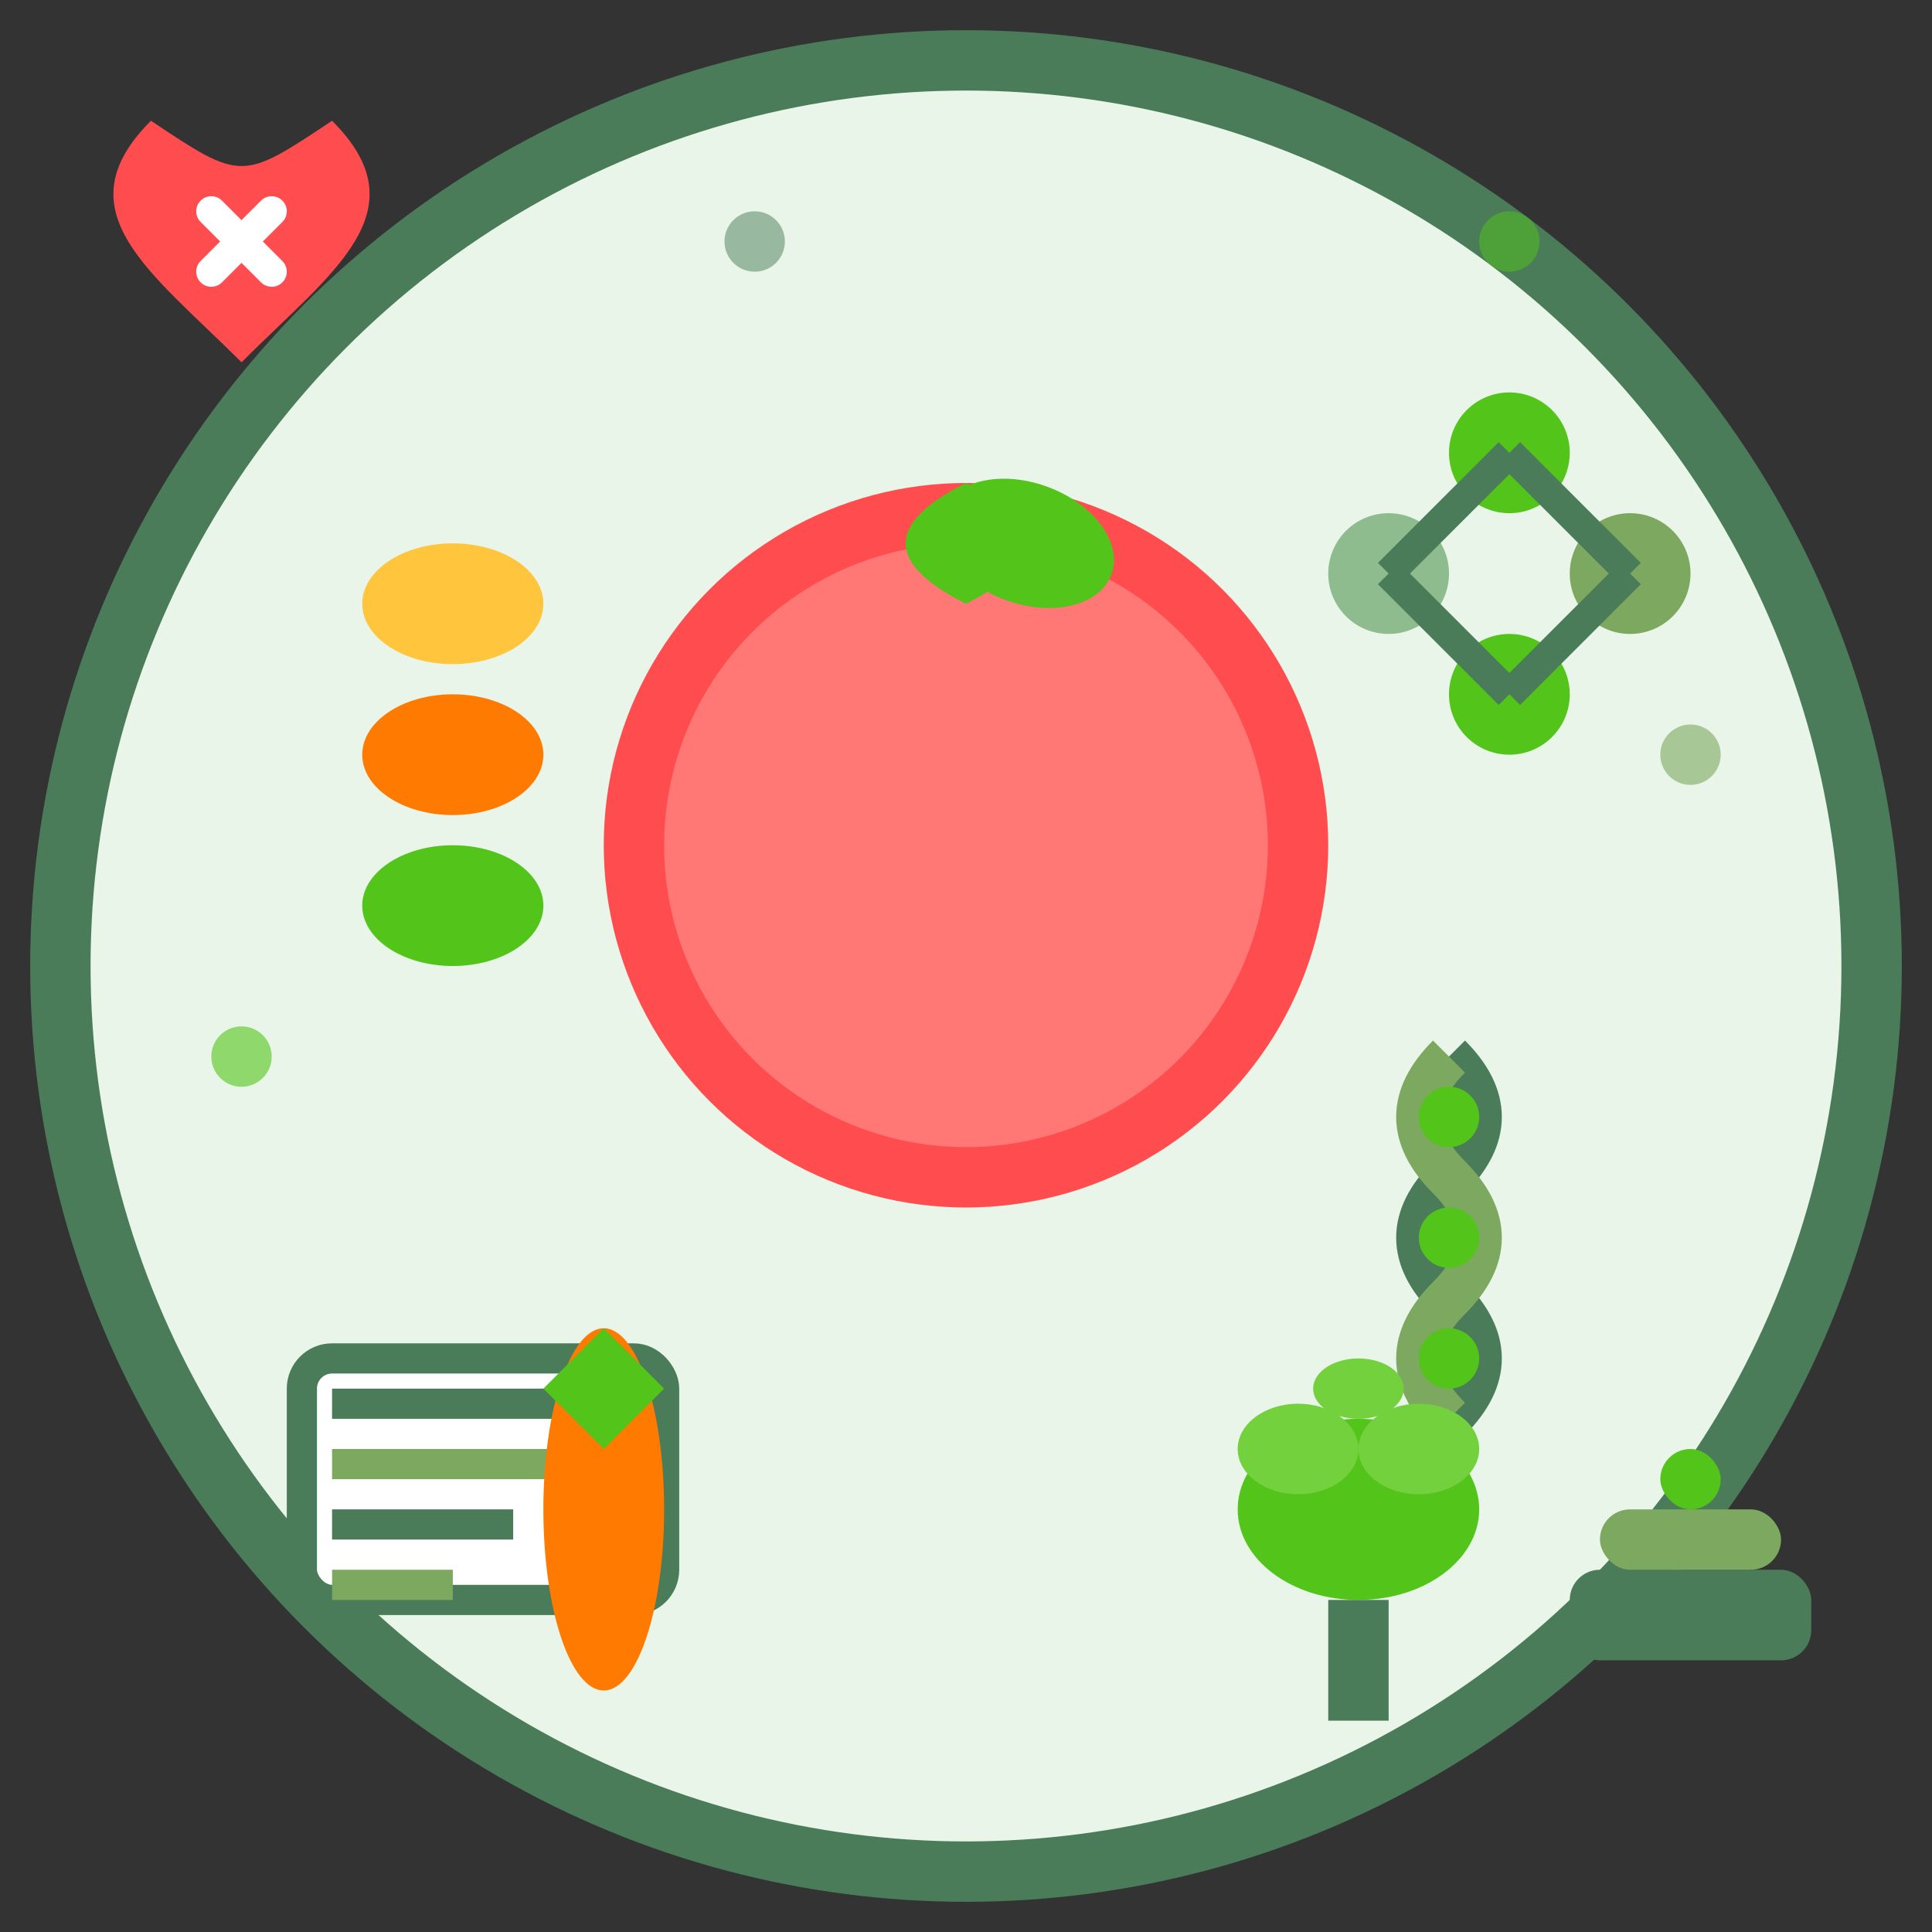 <svg width="64" height="64" viewBox="0 0 64 64" fill="none" xmlns="http://www.w3.org/2000/svg">
    <rect x="0" y="0" width="64" height="64" fill="#333333" stroke="none"/>
    <!-- Background circle -->
    <circle cx="32" cy="32" r="30" fill="#e8f5e8" stroke="#4a7c59" stroke-width="2"/>
    
    <!-- Apple -->
    <circle cx="32" cy="28" r="12" fill="#ff4d4f"/>
    <circle cx="32" cy="28" r="10" fill="#ff7875"/>
    <path d="M32 16 Q28 18 32 20 Q36 18 32 16" fill="#52c41a"/>
    
    <!-- Apple leaf -->
    <ellipse cx="34" cy="18" rx="3" ry="2" fill="#52c41a" transform="rotate(20 34 18)"/>
    
    <!-- Nutrition facts/vitamins -->
    <rect x="10" y="45" width="12" height="8" fill="white" stroke="#4a7c59" stroke-width="1" rx="1"/>
    <rect x="11" y="46" width="10" height="1" fill="#4a7c59"/>
    <rect x="11" y="48" width="8" height="1" fill="#7da85f"/>
    <rect x="11" y="50" width="6" height="1" fill="#4a7c59"/>
    <rect x="11" y="52" width="4" height="1" fill="#7da85f"/>
    
    <!-- Molecule structure -->
    <g transform="translate(50, 15)">
        <circle cx="0" cy="0" r="2" fill="#52c41a"/>
        <circle cx="4" cy="4" r="2" fill="#7da85f"/>
        <circle cx="-4" cy="4" r="2" fill="#8fbc8f"/>
        <circle cx="0" cy="8" r="2" fill="#52c41a"/>
        <path d="M0 0 L4 4 M0 0 L-4 4 M4 4 L0 8 M-4 4 L0 8" stroke="#4a7c59" stroke-width="1"/>
    </g>
    
    <!-- Supplement pills -->
    <ellipse cx="15" cy="20" rx="3" ry="2" fill="#ffc53d"/>
    <ellipse cx="15" cy="25" rx="3" ry="2" fill="#ff7a00"/>
    <ellipse cx="15" cy="30" rx="3" ry="2" fill="#52c41a"/>
    
    <!-- DNA helix -->
    <g transform="translate(48, 35)">
        <path d="M0 0 Q2 2 0 4 Q-2 6 0 8 Q2 10 0 12" stroke="#4a7c59" stroke-width="1.5" fill="none"/>
        <path d="M0 0 Q-2 2 0 4 Q2 6 0 8 Q-2 10 0 12" stroke="#7da85f" stroke-width="1.5" fill="none"/>
        <path d="M0 2 L0 2 M0 6 L0 6 M0 10 L0 10" stroke="#52c41a" stroke-width="2" stroke-linecap="round"/>
    </g>
    
    <!-- Carrot -->
    <ellipse cx="20" cy="50" rx="2" ry="6" fill="#ff7a00"/>
    <path d="M20 44 L22 46 L20 48 L18 46 Z" fill="#52c41a"/>
    
    <!-- Broccoli -->
    <ellipse cx="45" cy="50" rx="4" ry="3" fill="#52c41a"/>
    <ellipse cx="43" cy="48" rx="2" ry="1.5" fill="#73d13d"/>
    <ellipse cx="47" cy="48" rx="2" ry="1.5" fill="#73d13d"/>
    <ellipse cx="45" cy="46" rx="1.5" ry="1" fill="#73d13d"/>
    <rect x="44" y="53" width="2" height="4" fill="#4a7c59"/>
    
    <!-- Healthy heart -->
    <g transform="translate(8, 8)">
        <path d="M0 4 C-3 1 -6 -1 -3 -4 C0 -2 0 -2 3 -4 C6 -1 3 1 0 4 Z" fill="#ff4d4f"/>
        <path d="M-1 1 L1 -1 M-1 -1 L1 1" stroke="white" stroke-width="1" stroke-linecap="round"/>
    </g>
    
    <!-- Measurement scale -->
    <rect x="52" y="52" width="8" height="3" fill="#4a7c59" rx="1"/>
    <rect x="53" y="50" width="6" height="2" fill="#7da85f" rx="1"/>
    <rect x="55" y="48" width="2" height="2" fill="#52c41a" rx="1"/>
    
    <!-- Decorative elements -->
    <circle cx="8" cy="35" r="1" fill="#52c41a" opacity="0.6"/>
    <circle cx="56" cy="25" r="1" fill="#7da85f" opacity="0.6"/>
    <circle cx="25" cy="8" r="1" fill="#4a7c59" opacity="0.5"/>
    <circle cx="50" cy="8" r="1" fill="#52c41a" opacity="0.5"/>
</svg>
